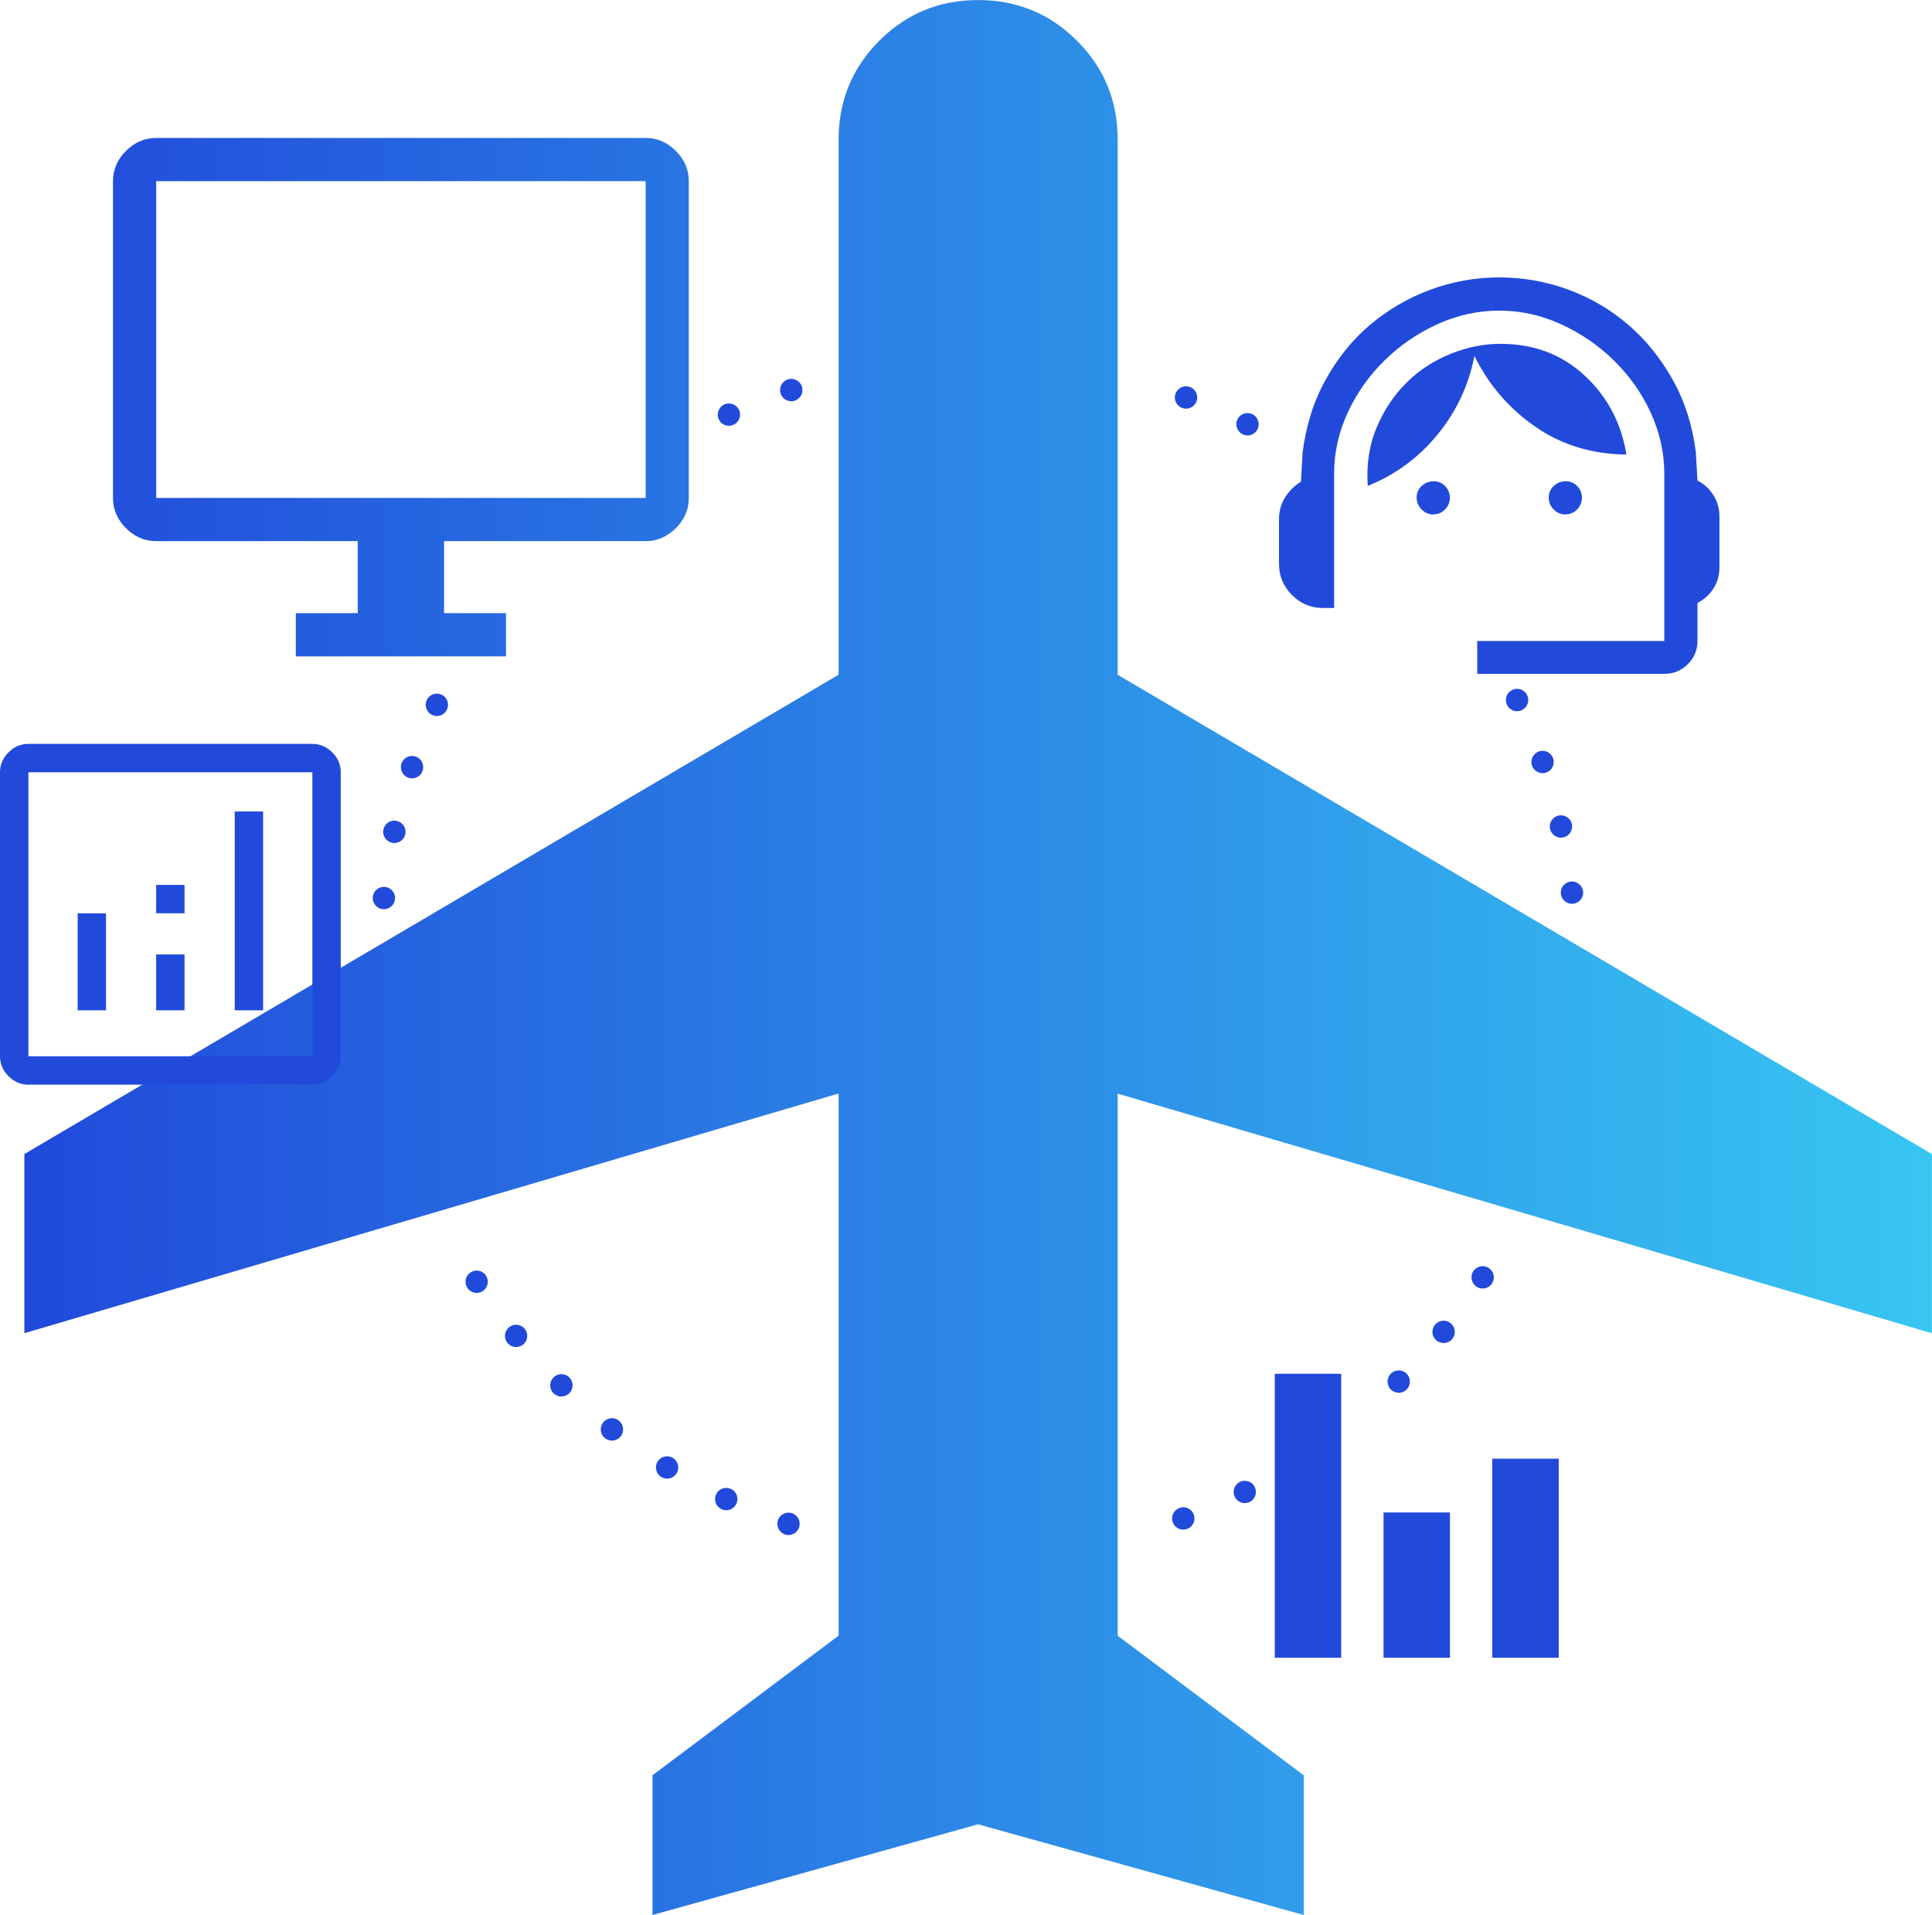 <svg width="452" height="448" viewBox="0 0 452 448" fill="none" xmlns="http://www.w3.org/2000/svg">
<g clip-path="url(#clip0_197_479)">
<path d="M154.447 105.691C153.702 104.461 154.094 102.853 155.336 102.108C156.579 101.362 158.187 101.754 158.932 102.997C159.677 104.239 159.285 105.835 158.043 106.593C157.625 106.841 157.154 106.972 156.696 106.972C155.807 106.972 154.944 106.528 154.46 105.704L154.447 105.691ZM290.692 101.584C289.397 100.931 288.888 99.361 289.528 98.067C290.182 96.785 291.751 96.262 293.032 96.916C294.327 97.57 294.837 99.139 294.196 100.434C293.738 101.349 292.81 101.872 291.856 101.872C291.463 101.872 291.058 101.781 290.679 101.598L290.692 101.584ZM168.163 98.093C167.562 96.785 168.137 95.229 169.445 94.627C170.752 94.026 172.308 94.601 172.91 95.909C173.511 97.217 172.936 98.773 171.628 99.374C171.275 99.531 170.909 99.61 170.53 99.61C169.536 99.61 168.595 99.047 168.15 98.093H168.163ZM276.571 95.438C275.211 94.941 274.518 93.437 275.028 92.077C275.525 90.717 277.028 90.037 278.388 90.534C279.748 91.031 280.441 92.535 279.931 93.895C279.539 94.954 278.545 95.608 277.473 95.608C277.172 95.608 276.871 95.556 276.571 95.451V95.438ZM182.638 92.077C182.18 90.704 182.925 89.227 184.298 88.769C185.671 88.311 187.149 89.056 187.606 90.43C188.064 91.803 187.319 93.28 185.946 93.738C185.671 93.83 185.397 93.869 185.122 93.869C184.024 93.869 183.004 93.176 182.638 92.077ZM197.7 87.723C197.4 86.31 198.315 84.924 199.727 84.623C201.139 84.323 202.525 85.238 202.826 86.65C203.127 88.063 202.211 89.449 200.799 89.749C200.616 89.789 200.433 89.802 200.263 89.802C199.047 89.802 197.962 88.952 197.7 87.723ZM246.733 88.049C245.294 87.853 244.301 86.546 244.484 85.12C244.68 83.682 245.987 82.675 247.426 82.871C248.864 83.054 249.858 84.375 249.675 85.8C249.505 87.121 248.38 88.076 247.086 88.076C246.968 88.076 246.85 88.076 246.733 88.049ZM213.168 85.094C213.038 83.656 214.084 82.387 215.522 82.243C216.96 82.112 218.229 83.159 218.372 84.597C218.503 86.036 217.444 87.317 216.006 87.448C215.927 87.448 215.836 87.448 215.757 87.448C214.424 87.448 213.286 86.428 213.155 85.081L213.168 85.094ZM231.395 86.886C229.957 86.859 228.807 85.656 228.833 84.218C228.859 82.779 230.049 81.629 231.5 81.655C232.938 81.681 234.089 82.871 234.063 84.323C234.037 85.748 232.873 86.886 231.448 86.886H231.395Z" fill="#214ADB"/>
<path d="M228.14 363.783C228.113 362.344 229.277 361.154 230.715 361.128C232.167 361.115 233.344 362.266 233.37 363.704C233.396 365.143 232.232 366.333 230.794 366.359H230.755C229.329 366.359 228.166 365.208 228.14 363.783ZM214.829 365.666C213.391 365.522 212.345 364.24 212.488 362.802C212.632 361.363 213.914 360.317 215.352 360.461C216.79 360.605 217.836 361.886 217.692 363.325C217.562 364.672 216.424 365.679 215.09 365.679C214.999 365.679 214.92 365.679 214.829 365.666ZM243.804 362.985C243.621 361.546 244.641 360.239 246.066 360.056C247.504 359.873 248.812 360.893 248.995 362.318C249.178 363.756 248.158 365.064 246.733 365.234C246.628 365.247 246.51 365.26 246.406 365.26C245.111 365.26 243.987 364.293 243.817 362.972L243.804 362.985ZM199.047 363.181C197.635 362.88 196.733 361.494 197.033 360.082C197.334 358.669 198.72 357.767 200.132 358.068C201.544 358.369 202.447 359.768 202.146 361.18C201.884 362.41 200.799 363.246 199.596 363.246C199.413 363.246 199.23 363.233 199.047 363.194V363.181ZM183.644 358.983C182.271 358.526 181.539 357.048 181.997 355.675C182.454 354.302 183.932 353.569 185.305 354.027C186.678 354.485 187.41 355.962 186.952 357.336C186.586 358.434 185.566 359.127 184.468 359.127C184.193 359.127 183.919 359.088 183.644 358.996V358.983ZM274.374 356.146C273.877 354.786 274.57 353.295 275.93 352.785C277.29 352.288 278.793 352.981 279.29 354.341C279.787 355.701 279.094 357.205 277.734 357.702C277.433 357.806 277.133 357.859 276.832 357.859C275.76 357.859 274.766 357.205 274.374 356.146ZM168.804 353.085C167.496 352.471 166.921 350.928 167.536 349.607C168.15 348.299 169.693 347.724 171.014 348.338C172.321 348.94 172.896 350.496 172.282 351.817C171.837 352.772 170.896 353.334 169.902 353.334C169.536 353.334 169.157 353.255 168.804 353.085ZM288.887 350.208C288.247 348.914 288.77 347.345 290.051 346.704C291.346 346.063 292.915 346.586 293.555 347.881C294.196 349.175 293.673 350.745 292.378 351.385C291.999 351.569 291.607 351.66 291.215 351.66C290.26 351.66 289.332 351.124 288.874 350.208H288.887ZM154.709 345.553C153.48 344.794 153.087 343.186 153.833 341.957C154.591 340.727 156.199 340.335 157.428 341.081C158.657 341.826 159.05 343.448 158.304 344.677C157.808 345.488 156.945 345.932 156.069 345.932C155.598 345.932 155.14 345.815 154.709 345.553ZM302.643 342.689C301.858 341.473 302.198 339.851 303.414 339.067C304.63 338.282 306.251 338.622 307.036 339.838C307.82 341.054 307.48 342.663 306.264 343.461C305.82 343.748 305.336 343.879 304.839 343.879C303.989 343.879 303.139 343.461 302.643 342.689ZM141.555 336.477C140.417 335.588 140.208 333.953 141.097 332.803C141.986 331.665 143.621 331.456 144.771 332.345C145.909 333.234 146.118 334.869 145.229 336.02C144.719 336.687 143.948 337.027 143.163 337.027C142.601 337.027 142.039 336.844 141.555 336.477ZM129.513 325.976C128.48 324.969 128.453 323.309 129.473 322.276C130.48 321.242 132.141 321.216 133.174 322.236C134.207 323.243 134.22 324.904 133.213 325.937C132.703 326.46 132.023 326.722 131.343 326.722C130.689 326.722 130.023 326.473 129.513 325.976ZM118.725 314.194C117.81 313.082 117.98 311.434 119.092 310.519C120.203 309.604 121.85 309.774 122.766 310.885C123.681 311.997 123.511 313.645 122.4 314.56C121.916 314.952 121.327 315.148 120.752 315.148C119.994 315.148 119.248 314.821 118.725 314.194ZM109.324 301.287C108.54 300.07 108.893 298.462 110.096 297.677C111.312 296.893 112.933 297.246 113.705 298.449C114.489 299.665 114.136 301.287 112.933 302.058C112.489 302.346 112.005 302.477 111.521 302.477C110.658 302.477 109.821 302.058 109.324 301.273V301.287ZM95.112 272.739C94.615 271.379 95.321 269.875 96.667 269.391C98.027 268.894 99.531 269.587 100.028 270.947C100.525 272.307 99.832 273.798 98.472 274.295C98.171 274.4 97.87 274.452 97.57 274.452C96.497 274.452 95.504 273.798 95.112 272.739ZM90.483 257.452C90.143 256.052 91.006 254.64 92.405 254.3C93.804 253.96 95.216 254.823 95.569 256.222C95.909 257.622 95.046 259.034 93.647 259.374C93.438 259.426 93.229 259.452 93.032 259.452C91.856 259.452 90.784 258.655 90.496 257.452H90.483ZM87.606 241.746C87.423 240.307 88.443 239 89.881 238.83C91.32 238.647 92.627 239.667 92.797 241.105C92.98 242.544 91.96 243.851 90.522 244.021C90.417 244.034 90.3 244.047 90.195 244.047C88.901 244.047 87.776 243.08 87.606 241.759V241.746ZM86.508 225.805C86.495 224.366 87.645 223.176 89.097 223.163C90.535 223.15 91.725 224.301 91.738 225.752C91.751 227.191 90.6 228.381 89.149 228.394H89.123C87.698 228.394 86.521 227.243 86.508 225.805ZM89.555 212.701C88.116 212.557 87.07 211.276 87.214 209.837C87.358 208.399 88.639 207.353 90.078 207.497C91.516 207.64 92.562 208.922 92.418 210.361C92.274 211.707 91.15 212.714 89.816 212.714C89.724 212.714 89.633 212.714 89.555 212.701ZM91.712 197.166C90.3 196.865 89.398 195.466 89.698 194.053C89.999 192.641 91.398 191.739 92.81 192.052C94.222 192.353 95.124 193.752 94.824 195.165C94.562 196.394 93.477 197.231 92.274 197.231C92.091 197.231 91.908 197.218 91.725 197.179L91.712 197.166ZM95.569 181.957C94.196 181.499 93.464 180.021 93.922 178.648C94.379 177.275 95.857 176.543 97.23 177C98.603 177.458 99.335 178.936 98.877 180.309C98.511 181.408 97.491 182.101 96.393 182.101C96.118 182.101 95.844 182.061 95.556 181.97L95.569 181.957ZM101.1 167.271C99.792 166.656 99.23 165.1 99.832 163.792C100.433 162.485 101.989 161.909 103.31 162.524C104.617 163.139 105.179 164.695 104.578 166.003C104.133 166.957 103.192 167.519 102.211 167.519C101.845 167.519 101.466 167.441 101.113 167.271H101.1Z" fill="#214ADB"/>
<path d="M325.379 325.074C324.36 324.054 324.373 322.393 325.393 321.373C326.426 320.353 328.073 320.366 329.093 321.386C330.113 322.406 330.1 324.067 329.08 325.087C328.57 325.597 327.903 325.845 327.236 325.845C326.556 325.845 325.889 325.584 325.379 325.074ZM336.101 313.631C334.977 312.729 334.794 311.081 335.709 309.956C336.611 308.832 338.259 308.649 339.383 309.564C340.508 310.466 340.691 312.114 339.775 313.239C339.265 313.88 338.507 314.206 337.736 314.206C337.16 314.206 336.572 314.01 336.101 313.631ZM345.476 301.051C344.26 300.279 343.894 298.658 344.666 297.441C345.437 296.225 347.058 295.859 348.274 296.631C349.49 297.402 349.856 299.024 349.085 300.24C348.588 301.025 347.738 301.456 346.875 301.456C346.392 301.456 345.908 301.325 345.476 301.051ZM359.676 273.131C358.316 272.647 357.597 271.156 358.081 269.796C358.565 268.436 360.055 267.717 361.415 268.201C362.775 268.685 363.494 270.175 363.01 271.535C362.631 272.608 361.624 273.275 360.539 273.275C360.251 273.275 359.951 273.222 359.663 273.131H359.676ZM364.344 258.157C362.932 257.83 362.056 256.431 362.383 255.019C362.709 253.607 364.109 252.73 365.521 253.057C366.933 253.384 367.809 254.783 367.482 256.196C367.207 257.399 366.122 258.223 364.932 258.223C364.736 258.223 364.54 258.197 364.344 258.157ZM367.325 242.752C365.887 242.582 364.867 241.288 365.037 239.849C365.207 238.411 366.501 237.391 367.94 237.561C369.378 237.731 370.398 239.025 370.228 240.464C370.071 241.798 368.933 242.779 367.626 242.779C367.521 242.779 367.417 242.779 367.312 242.765L367.325 242.752ZM368.567 227.112C367.129 227.112 365.965 225.935 365.965 224.484C365.965 223.045 367.142 221.868 368.593 221.881C370.045 221.881 371.208 223.071 371.195 224.51C371.195 225.948 370.019 227.112 368.58 227.112H368.567ZM365.168 209.118C365.011 207.679 366.044 206.385 367.482 206.241C368.92 206.084 370.215 207.117 370.372 208.555C370.529 209.994 369.496 211.275 368.057 211.432C367.966 211.432 367.861 211.445 367.77 211.445C366.449 211.445 365.325 210.452 365.168 209.118ZM362.644 193.935C362.33 192.523 363.206 191.123 364.618 190.81C366.031 190.496 367.43 191.372 367.743 192.784C368.057 194.197 367.181 195.596 365.769 195.91C365.573 195.949 365.377 195.975 365.194 195.975C364.004 195.975 362.919 195.151 362.644 193.935ZM358.421 179.132C357.95 177.772 358.669 176.281 360.029 175.797C361.389 175.326 362.879 176.045 363.363 177.405C363.834 178.765 363.115 180.256 361.755 180.74C361.467 180.832 361.18 180.884 360.892 180.884C359.807 180.884 358.8 180.204 358.421 179.132ZM352.563 164.904C351.935 163.596 352.485 162.04 353.792 161.412C355.1 160.784 356.656 161.334 357.283 162.641C357.911 163.949 357.362 165.505 356.054 166.133C355.688 166.303 355.309 166.394 354.93 166.394C353.949 166.394 353.021 165.845 352.563 164.904Z" fill="#214ADB"/>
<path d="M345.605 157.698V149.97H389.368V110.83C389.368 105.86 388.282 101.074 386.151 96.458C384.02 91.855 381.13 87.801 377.521 84.283C373.913 80.752 369.794 77.953 365.165 75.835C360.537 73.73 355.712 72.67 350.743 72.67C345.775 72.67 340.963 73.73 336.321 75.835C331.693 77.94 327.574 80.752 323.965 84.283C320.356 87.814 317.48 91.855 315.335 96.458C313.204 101.061 312.119 105.834 312.119 110.83V142.241H309.543C306.706 142.241 304.287 141.234 302.26 139.207C300.233 137.167 299.227 134.748 299.227 131.923V121.618C299.227 119.631 299.684 117.904 300.639 116.387C301.593 114.87 302.822 113.654 304.365 112.7L304.757 105.873C305.529 99.622 307.307 93.947 310.118 88.873C312.929 83.799 316.368 79.523 320.539 75.992C324.71 72.461 329.365 69.741 334.569 67.805C339.773 65.87 345.147 64.902 350.743 64.902C356.339 64.902 361.844 65.883 367.035 67.805C372.239 69.741 376.894 72.487 381.013 76.044C385.131 79.601 388.583 83.904 391.381 88.925C394.192 93.947 395.958 99.557 396.742 105.743L397.134 112.438C398.677 113.21 399.919 114.347 400.861 115.864C401.815 117.381 402.273 119.029 402.273 120.834V132.682C402.273 134.565 401.815 136.239 400.861 137.703C399.906 139.168 398.677 140.28 397.134 141.051V149.931C397.134 152.062 396.389 153.867 394.872 155.384C393.356 156.901 391.551 157.646 389.42 157.646H345.657L345.605 157.672V157.698ZM335.301 120.363C334.268 120.363 333.366 119.971 332.595 119.199C331.823 118.427 331.431 117.499 331.431 116.414C331.431 115.328 331.81 114.426 332.595 113.707C333.366 112.987 334.295 112.595 335.38 112.595C336.465 112.595 337.367 112.961 338.086 113.707C338.805 114.452 339.198 115.354 339.198 116.466C339.198 117.499 338.832 118.401 338.086 119.173C337.341 119.944 336.439 120.337 335.327 120.337L335.301 120.363ZM366.198 120.363C365.165 120.363 364.263 119.971 363.492 119.199C362.72 118.427 362.328 117.499 362.328 116.414C362.328 115.328 362.707 114.426 363.492 113.707C364.263 112.987 365.191 112.595 366.277 112.595C367.362 112.595 368.264 112.961 368.983 113.707C369.702 114.452 370.095 115.354 370.095 116.466C370.095 117.499 369.729 118.401 368.983 119.173C368.238 119.944 367.336 120.337 366.224 120.337L366.198 120.363ZM319.99 113.667C319.65 108.593 320.356 104.016 322.121 99.897C323.873 95.778 326.24 92.273 329.195 89.396C332.15 86.506 335.576 84.296 339.446 82.753C343.303 81.21 347.174 80.438 351.031 80.438C358.837 80.438 365.401 82.91 370.722 87.853C376.057 92.796 379.3 98.956 380.503 106.344C372.448 106.266 365.335 104.082 359.19 99.832C353.058 95.582 348.298 90.076 344.951 83.276C343.591 90.233 340.675 96.379 336.243 101.767C331.81 107.129 326.384 111.117 319.951 113.694H319.977L319.99 113.667Z" fill="#214ADB"/>
<path d="M152.652 448.001V415.334L196.193 382.667V255.831L5.699 311.906V269.993L196.193 157.856V32.667C196.193 23.592 199.371 15.889 205.712 9.534C212.067 3.178 219.768 0.014 228.842 0.014C237.917 0.014 245.618 3.191 251.972 9.534C258.327 15.889 261.491 23.592 261.491 32.667V157.869L451.985 270.006V311.919L261.491 255.857V382.693L305.032 415.36V448.027L228.829 426.802L152.626 448.027L152.652 448.001ZM158.131 35.309C156.104 33.282 153.751 32.275 151.057 32.275H36.544C33.85 32.275 31.497 33.282 29.47 35.309C27.443 37.336 26.437 39.69 26.437 42.384V116.493C26.437 119.187 27.443 121.54 29.47 123.567C31.497 125.594 33.85 126.601 36.544 126.601H83.693V143.445H69.206V153.554H118.382V143.445H103.895V126.601H151.044C153.738 126.601 156.091 125.594 158.118 123.567C160.145 121.54 161.151 119.187 161.151 116.493V42.384C161.151 39.69 160.145 37.336 158.118 35.309H158.131ZM151.057 116.493H36.544V42.384H151.057V116.493Z" fill="url(#paint0_linear_197_479)"/>
<path d="M18.162 236.37H24.804V213.668H18.162V236.37ZM54.916 236.37H61.559V189.855H54.916V236.37ZM36.532 236.37H43.175V223.306H36.532V236.37ZM36.532 213.668H43.175V207.025H36.532V213.668ZM6.642 253.763C4.877 253.763 3.321 253.096 1.987 251.775C0.654 250.455 0 248.898 0 247.12V180.674C0 178.909 0.667 177.353 1.987 176.019C3.308 174.685 4.864 174.031 6.642 174.031H73.078C74.843 174.031 76.399 174.698 77.733 176.019C79.066 177.34 79.72 178.896 79.72 180.674V247.12C79.72 248.885 79.053 250.442 77.733 251.775C76.412 253.109 74.856 253.763 73.078 253.763H6.642ZM6.642 247.12H73.078V180.674H6.642V247.12Z" fill="#214ADB"/>
<path d="M313.781 321.398H298.234V387.844H313.781V321.398Z" fill="#214ADB"/>
<path d="M339.226 353.844H323.68V387.845H339.226V353.844Z" fill="#214ADB"/>
<path d="M364.672 341.264H349.125V387.845H364.672V341.264Z" fill="#214ADB"/>
</g>
<defs>
<linearGradient id="paint0_linear_197_479" x1="5.699" y1="224.001" x2="451.998" y2="224.001" gradientUnits="userSpaceOnUse">
<stop stop-color="#214ADB"/>
<stop offset="1" stop-color="#37C6F2"/>
</linearGradient>
<clipPath id="clip0_197_479">
<rect width="452" height="448" fill="white"/>
</clipPath>
</defs>
</svg>
